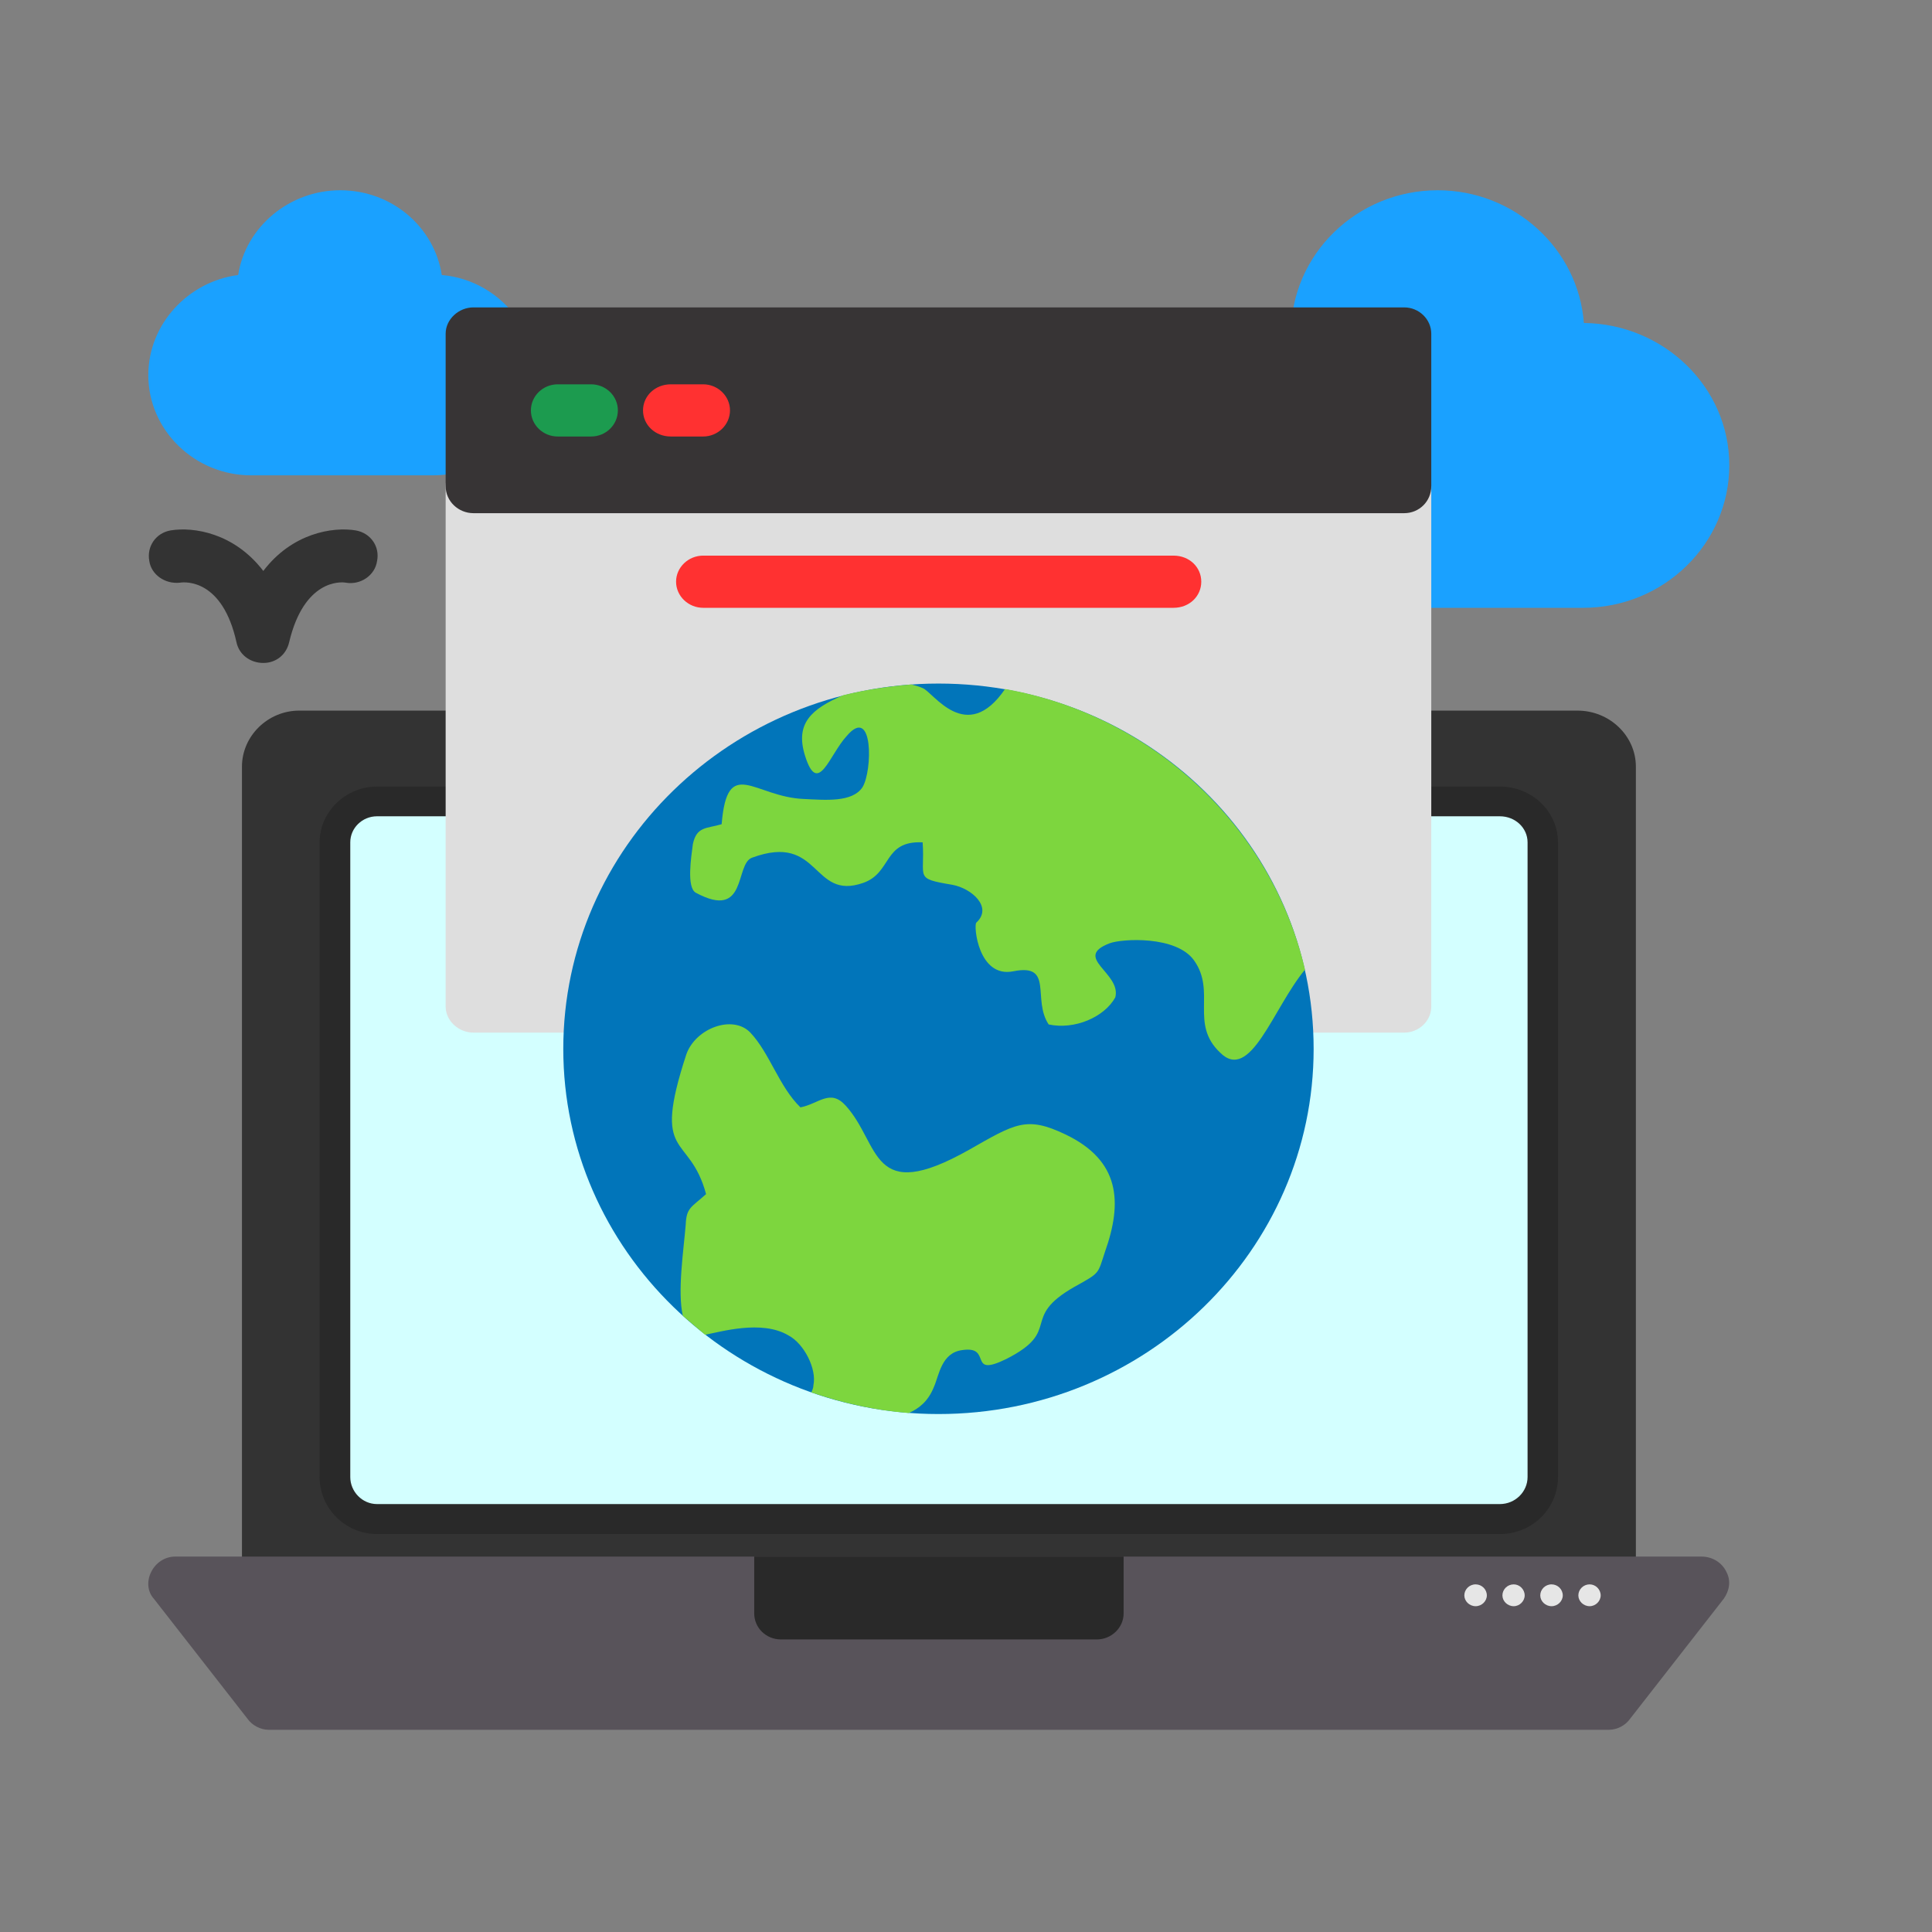 <svg xmlns="http://www.w3.org/2000/svg" xmlns:xlink="http://www.w3.org/1999/xlink" width="42" zoomAndPan="magnify" viewBox="0 0 31.5 31.5" height="42" preserveAspectRatio="xMidYMid meet" version="1.0"><rect x="0" y="0" width="31.5" height="31.5" fill="#808080" stroke="none"/><defs><clipPath id="7b5562e736"><path d="M 2.418 3.102 L 28.258 3.102 L 28.258 10 L 2.418 10 Z M 2.418 3.102 " clip-rule="nonzero"/></clipPath><clipPath id="fc7641f075"><path d="M 2.418 25 L 28.258 25 L 28.258 28.203 L 2.418 28.203 Z M 2.418 25 " clip-rule="nonzero"/></clipPath><clipPath id="32095e08f2"><path d="M 2.418 8 L 7 8 L 7 11 L 2.418 11 Z M 2.418 8 " clip-rule="nonzero"/></clipPath></defs><g clip-path="url(#7b5562e736)"><path fill="#1aa1ff" d="M 7.055 7.75 L 4.094 7.75 C 3.176 7.75 2.418 7.016 2.418 6.117 C 2.418 5.281 3.07 4.59 3.883 4.484 C 4.004 3.703 4.715 3.102 5.547 3.102 C 6.391 3.102 7.082 3.703 7.203 4.484 C 7.703 4.527 8.156 4.793 8.441 5.207 C 8.582 5.398 8.535 5.66 8.32 5.793 C 8.188 5.883 8.035 6.367 7.914 6.75 C 7.988 6.781 8.035 6.836 8.082 6.898 C 8.215 7.102 8.156 7.367 7.945 7.5 C 7.691 7.66 7.371 7.75 7.055 7.75 Z M 25.812 9.91 L 22.895 9.91 C 22.656 9.91 22.457 9.719 22.457 9.484 C 22.457 9.336 22.535 9.207 22.656 9.117 C 22.082 8.059 21.051 5.633 21.051 5.441 L 21.051 5.426 C 21.051 4.148 22.125 3.102 23.441 3.102 C 24.695 3.102 25.734 4.059 25.824 5.266 C 27.125 5.281 28.195 6.309 28.195 7.586 C 28.195 8.867 27.125 9.91 25.812 9.91 Z M 25.812 9.91 " fill-opacity="1" fill-rule="evenodd"/></g><path fill="#333333" d="M 26.23 26.246 L 4.379 26.246 C 4.141 26.246 3.945 26.055 3.945 25.82 L 3.945 12.5 C 3.945 12 4.367 11.586 4.879 11.586 L 25.719 11.586 C 26.246 11.586 26.672 12 26.672 12.5 L 26.672 25.82 C 26.672 26.055 26.477 26.246 26.23 26.246 Z M 26.23 26.246 " fill-opacity="1" fill-rule="evenodd"/><path fill="#292929" d="M 24.453 25.012 L 6.148 25.012 C 5.637 25.012 5.211 24.598 5.211 24.082 L 5.211 13.734 C 5.211 13.234 5.637 12.824 6.148 12.824 L 24.453 12.824 C 24.98 12.824 25.402 13.234 25.402 13.734 L 25.402 24.082 C 25.402 24.598 24.98 25.012 24.453 25.012 Z M 24.453 25.012 " fill-opacity="1" fill-rule="evenodd"/><path fill="#d3ffff" d="M 24.453 24.523 L 6.148 24.523 C 5.906 24.523 5.711 24.32 5.711 24.082 L 5.711 13.734 C 5.711 13.5 5.906 13.309 6.148 13.309 L 24.453 13.309 C 24.707 13.309 24.906 13.5 24.906 13.734 L 24.906 24.082 C 24.906 24.32 24.707 24.523 24.453 24.523 Z M 24.453 24.523 " fill-opacity="1" fill-rule="evenodd"/><g clip-path="url(#fc7641f075)"><path fill="#58535a" d="M 26.23 28.203 L 4.379 28.203 C 4.246 28.203 4.109 28.129 4.035 28.023 L 2.508 26.066 C 2.402 25.949 2.391 25.777 2.465 25.629 C 2.539 25.48 2.688 25.379 2.855 25.379 L 27.742 25.379 C 27.922 25.379 28.078 25.48 28.148 25.629 C 28.227 25.777 28.195 25.938 28.105 26.066 L 26.578 28.023 C 26.504 28.129 26.371 28.203 26.23 28.203 Z M 26.23 28.203 " fill-opacity="1" fill-rule="evenodd"/></g><path fill="#292929" d="M 12.297 25.379 L 18.32 25.379 L 18.32 26.305 C 18.32 26.539 18.121 26.73 17.883 26.73 L 12.734 26.73 C 12.488 26.73 12.297 26.539 12.297 26.305 Z M 12.297 25.379 " fill-opacity="1" fill-rule="evenodd"/><path fill="#e6e6e6" d="M 26.098 26.012 C 26.098 26.105 26.016 26.188 25.918 26.188 C 25.816 26.188 25.734 26.105 25.734 26.012 C 25.734 25.914 25.816 25.832 25.918 25.832 C 26.016 25.832 26.098 25.914 26.098 26.012 Z M 26.098 26.012 " fill-opacity="1" fill-rule="evenodd"/><path fill="#e6e6e6" d="M 25.48 26.012 C 25.48 26.105 25.398 26.188 25.297 26.188 C 25.195 26.188 25.113 26.105 25.113 26.012 C 25.113 25.914 25.195 25.832 25.297 25.832 C 25.398 25.832 25.48 25.914 25.48 26.012 Z M 25.48 26.012 " fill-opacity="1" fill-rule="evenodd"/><path fill="#e6e6e6" d="M 24.859 26.012 C 24.859 26.105 24.777 26.188 24.68 26.188 C 24.578 26.188 24.496 26.105 24.496 26.012 C 24.496 25.914 24.578 25.832 24.68 25.832 C 24.777 25.832 24.859 25.914 24.859 26.012 Z M 24.859 26.012 " fill-opacity="1" fill-rule="evenodd"/><path fill="#e6e6e6" d="M 24.242 26.012 C 24.242 26.105 24.16 26.188 24.059 26.188 C 23.957 26.188 23.875 26.105 23.875 26.012 C 23.875 25.914 23.957 25.832 24.059 25.832 C 24.16 25.832 24.242 25.914 24.242 26.012 Z M 24.242 26.012 " fill-opacity="1" fill-rule="evenodd"/><path fill="#dedede" d="M 22.895 16.836 C 17.883 16.836 12.824 16.836 7.719 16.836 C 7.477 16.836 7.266 16.645 7.266 16.41 L 7.266 7.926 C 7.266 7.691 7.477 7.5 7.719 7.5 L 22.895 7.5 C 23.137 7.5 23.336 7.691 23.336 7.926 L 23.336 16.41 C 23.336 16.645 23.137 16.836 22.895 16.836 Z M 22.895 16.836 " fill-opacity="1" fill-rule="evenodd"/><path fill="#373435" d="M 22.895 8.367 L 7.719 8.367 C 7.477 8.367 7.266 8.176 7.266 7.926 L 7.266 5.441 C 7.266 5.207 7.477 5.012 7.719 5.012 L 22.895 5.012 C 23.137 5.012 23.336 5.207 23.336 5.441 L 23.336 7.926 C 23.336 8.176 23.137 8.367 22.895 8.367 Z M 22.895 8.367 " fill-opacity="1" fill-rule="evenodd"/><path fill="#1c9b4f" d="M 9.637 7.117 L 9.094 7.117 C 8.852 7.117 8.656 6.926 8.656 6.691 C 8.656 6.457 8.852 6.266 9.094 6.266 L 9.637 6.266 C 9.879 6.266 10.074 6.457 10.074 6.691 C 10.074 6.926 9.879 7.117 9.637 7.117 Z M 9.637 7.117 " fill-opacity="1" fill-rule="evenodd"/><path fill="#ff3131" d="M 11.465 7.117 L 10.938 7.117 C 10.68 7.117 10.484 6.926 10.484 6.691 C 10.484 6.457 10.68 6.266 10.938 6.266 L 11.465 6.266 C 11.703 6.266 11.902 6.457 11.902 6.691 C 11.902 6.926 11.703 7.117 11.465 7.117 Z M 11.465 7.117 " fill-opacity="1" fill-rule="evenodd"/><path fill="#ff3131" d="M 19.133 9.91 L 11.465 9.91 C 11.223 9.91 11.023 9.719 11.023 9.484 C 11.023 9.25 11.223 9.059 11.465 9.059 L 19.133 9.059 C 19.395 9.059 19.586 9.25 19.586 9.484 C 19.586 9.719 19.395 9.91 19.133 9.91 Z M 19.133 9.91 " fill-opacity="1" fill-rule="evenodd"/><g clip-path="url(#32095e08f2)"><path fill="#333333" d="M 4.293 10.809 C 4.082 10.809 3.898 10.676 3.855 10.469 C 3.629 9.453 3.035 9.484 2.934 9.5 C 2.688 9.527 2.465 9.367 2.434 9.145 C 2.391 8.91 2.539 8.691 2.781 8.648 C 3.16 8.586 3.82 8.691 4.293 9.309 C 4.762 8.691 5.426 8.586 5.801 8.648 C 6.043 8.691 6.195 8.91 6.148 9.145 C 6.117 9.379 5.879 9.543 5.637 9.5 C 5.547 9.484 4.957 9.453 4.715 10.469 C 4.668 10.676 4.5 10.809 4.293 10.809 Z M 4.293 10.809 " fill-opacity="1" fill-rule="evenodd"/></g><path fill="#0175ba" d="M 15.301 23.055 C 11.93 23.055 9.184 20.379 9.184 17.102 C 9.184 13.809 11.93 11.145 15.301 11.145 C 18.684 11.145 21.418 13.809 21.418 17.102 C 21.418 20.379 18.684 23.055 15.301 23.055 Z M 15.301 23.055 " fill-opacity="1" fill-rule="evenodd"/><path fill="#7dd63e" d="M 14.816 23.039 C 14.273 22.996 13.746 22.879 13.23 22.703 C 13.246 22.656 13.262 22.629 13.262 22.586 C 13.32 22.32 13.109 21.906 12.855 21.773 C 12.418 21.512 11.738 21.719 11.496 21.762 C 11.371 21.656 11.25 21.555 11.133 21.453 C 11.043 21.055 11.145 20.395 11.18 19.969 C 11.191 19.688 11.27 19.688 11.512 19.469 C 11.238 18.453 10.617 18.938 11.191 17.188 C 11.344 16.762 11.949 16.539 12.234 16.836 C 12.551 17.172 12.703 17.719 13.051 18.055 C 13.352 17.996 13.535 17.746 13.789 18.027 C 14.363 18.66 14.18 19.66 15.801 18.746 C 16.551 18.32 16.734 18.191 17.371 18.496 C 18.262 18.922 18.305 19.598 18.016 20.41 C 17.895 20.777 17.941 20.746 17.52 20.98 C 16.613 21.496 17.336 21.688 16.402 22.16 C 15.766 22.469 16.191 21.938 15.691 22.012 C 15.348 22.055 15.312 22.422 15.227 22.613 C 15.133 22.848 14.984 22.965 14.816 23.039 Z M 13.746 11.336 C 14.109 11.246 14.484 11.191 14.859 11.16 C 14.922 11.176 14.984 11.191 15.043 11.219 C 15.211 11.277 15.754 12.16 16.387 11.234 C 18.801 11.66 20.738 13.484 21.277 15.809 C 20.754 16.441 20.387 17.66 19.891 17.16 C 19.395 16.688 19.832 16.172 19.469 15.66 C 19.18 15.25 18.289 15.305 18.094 15.379 C 17.477 15.613 18.289 15.863 18.184 16.262 C 18.004 16.586 17.52 16.793 17.098 16.703 C 16.824 16.293 17.188 15.703 16.523 15.836 C 15.949 15.953 15.871 15.086 15.918 15.043 C 16.191 14.793 15.844 14.484 15.527 14.426 C 14.895 14.32 15.086 14.32 15.043 13.734 C 14.395 13.703 14.547 14.23 14.074 14.395 C 13.23 14.691 13.383 13.57 12.262 13.984 C 11.977 14.086 12.191 15.012 11.344 14.555 C 11.191 14.469 11.27 13.969 11.297 13.762 C 11.359 13.469 11.523 13.512 11.766 13.438 C 11.859 12.309 12.297 12.996 13.109 13.027 C 13.457 13.043 13.895 13.086 14.062 12.836 C 14.227 12.57 14.242 11.484 13.805 12 C 13.52 12.309 13.336 12.996 13.125 12.32 C 12.961 11.793 13.23 11.559 13.746 11.336 Z M 13.746 11.336 " fill-opacity="1" fill-rule="evenodd"/></svg>